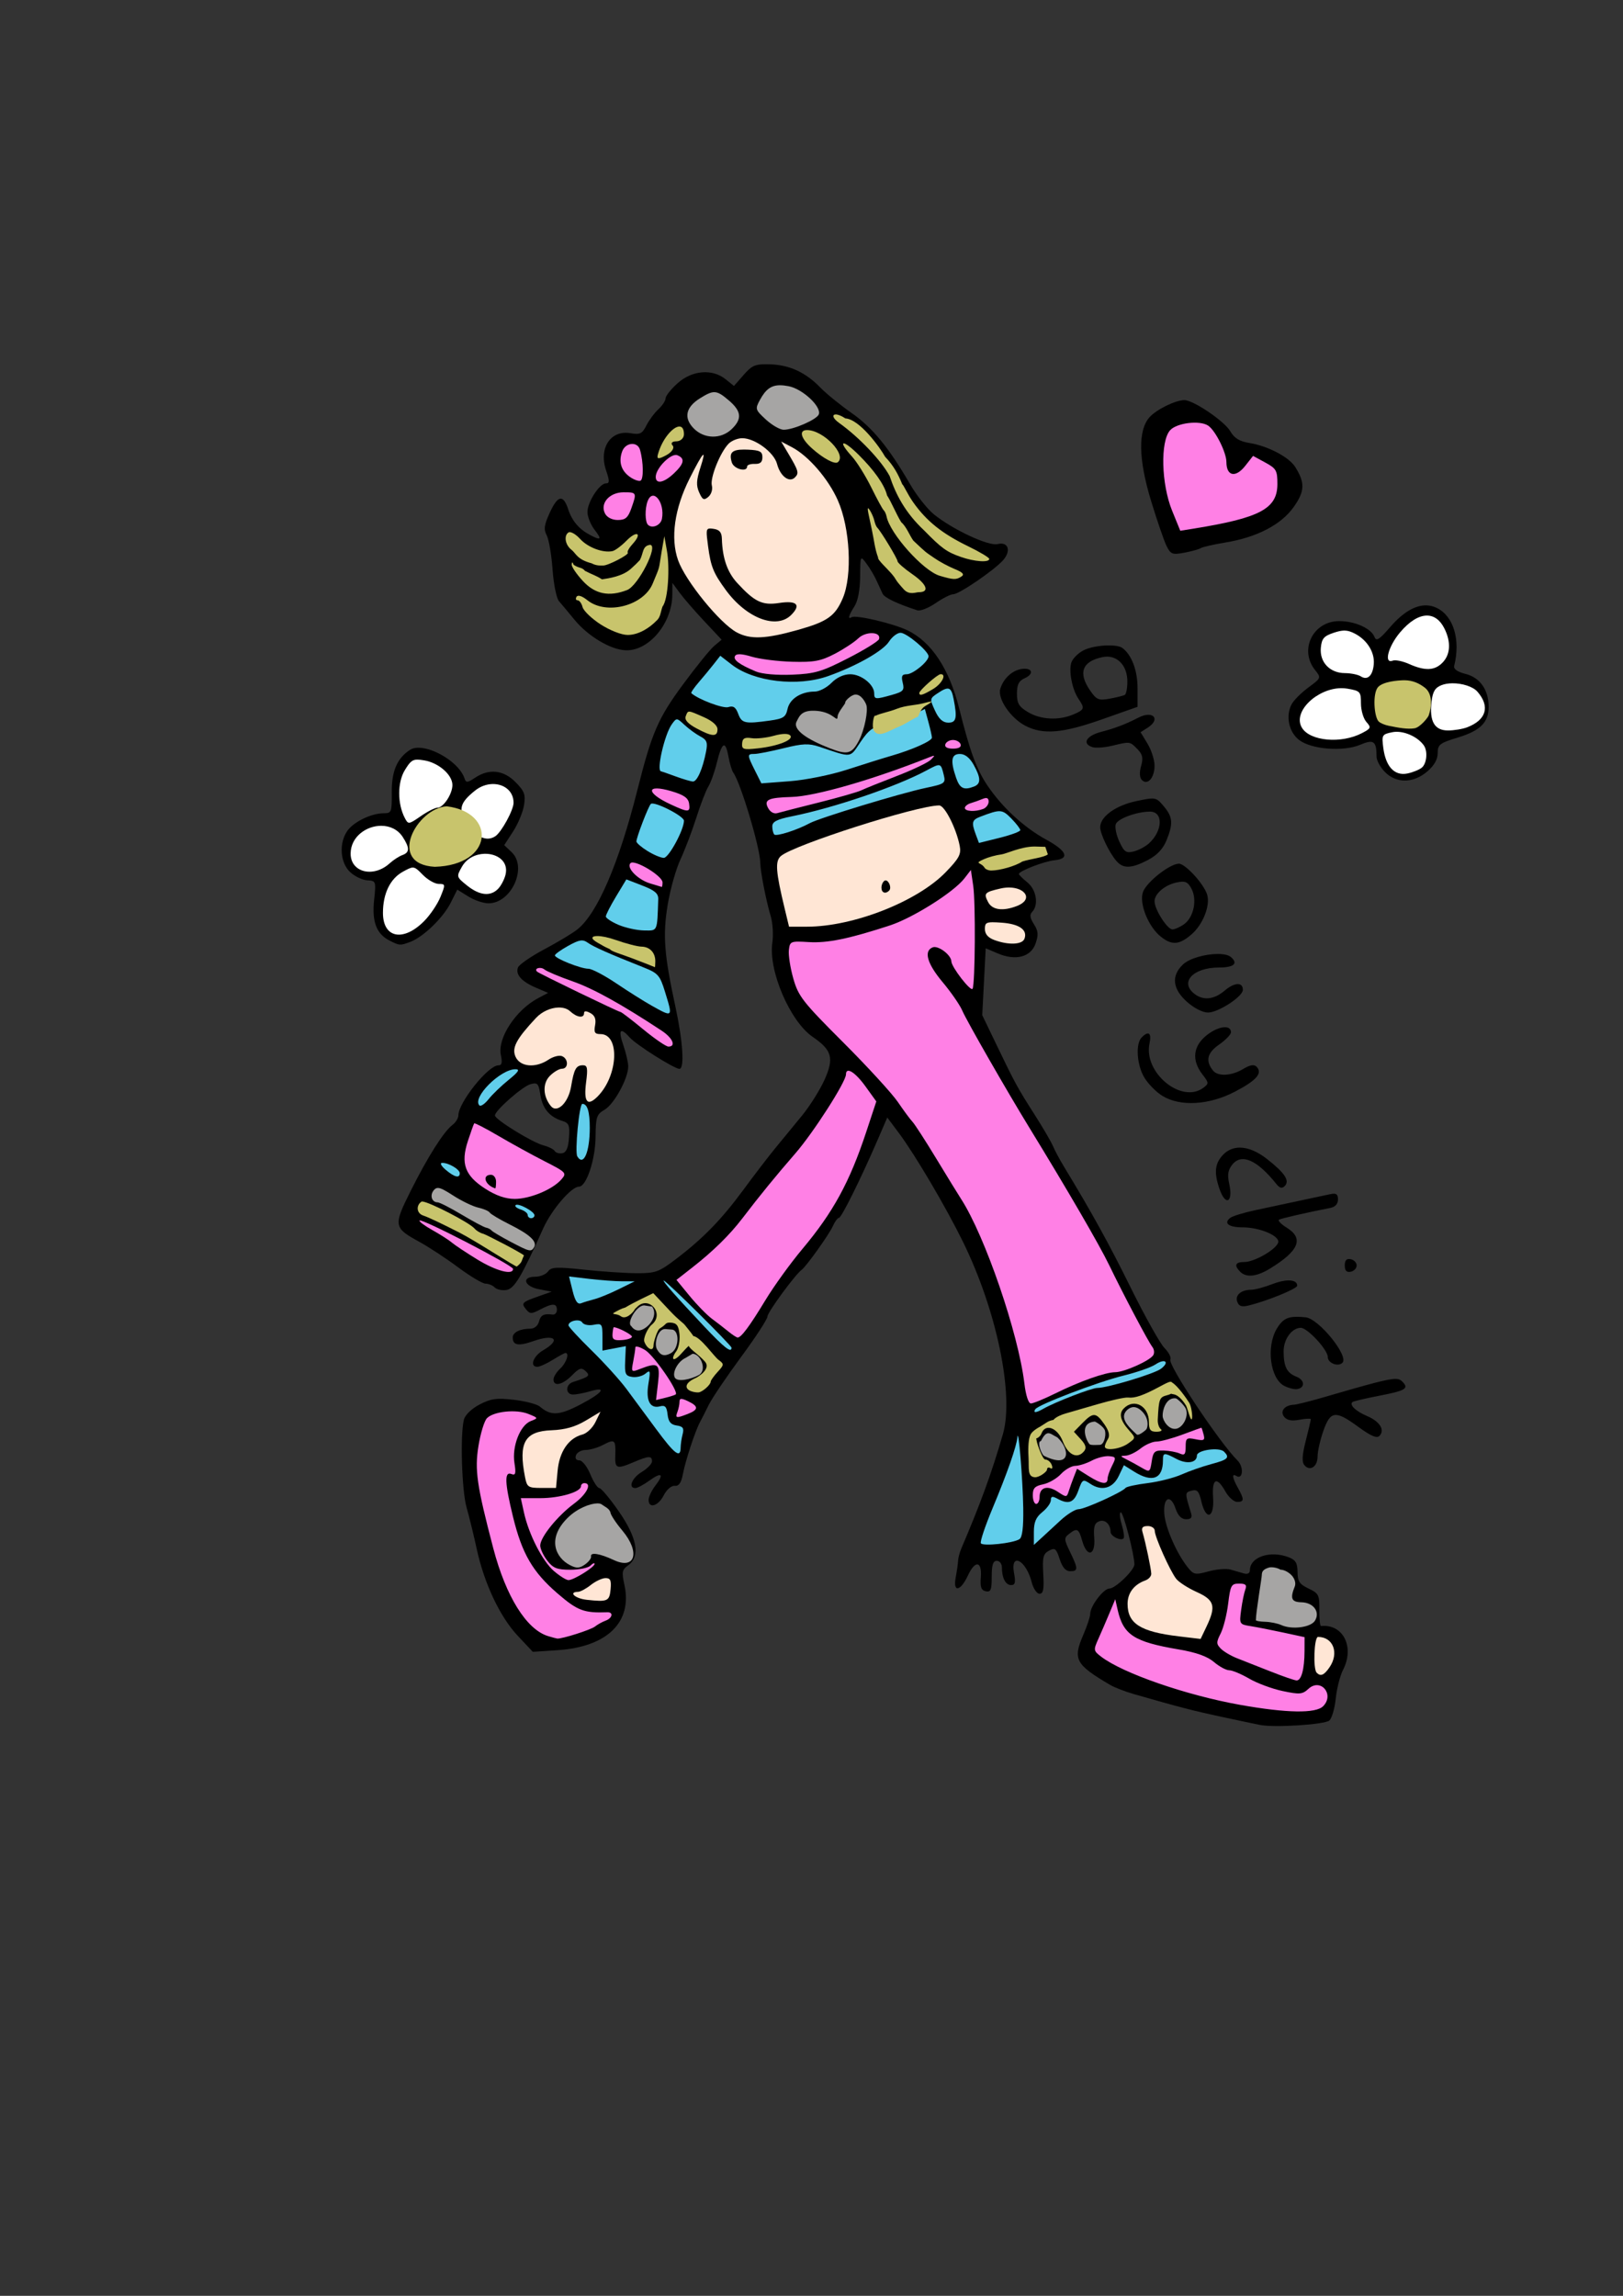 <?xml version="1.0" encoding="UTF-8" standalone="no"?>
<!-- Created with Inkscape (http://www.inkscape.org/) -->

<svg
   width="210mm"
   height="297mm"
   viewBox="0 0 210 297"
   version="1.1"
   id="svg5"
   xml:space="preserve"
   xmlns="http://www.w3.org/2000/svg"
   xmlns:svg="http://www.w3.org/2000/svg"><rect x="0" y="0" width="210" height="297" fill="#333333" stroke="none"/><defs
     id="defs2" /><g
     id="layer1"><g
       id="g1863"><path
         id="path1835"
         style="fill:#000000;stroke-width:0.444"
         d="M 98.992 47.122 C 97.617 47.131 97.197 47.388 96.224 48.498 L 94.968 49.93 L 93.882 49.059 C 92.158 47.676 89.556 47.894 87.675 49.578 C 86.82 50.343 86.121 51.22 86.121 51.526 C 86.121 51.832 85.705 52.466 85.197 52.935 C 84.689 53.404 83.988 54.35 83.639 55.037 C 83.093 56.113 82.809 56.254 81.596 56.045 C 79 55.596 77.444 57.96 78.424 60.865 C 78.884 62.231 78.881 62.53 78.407 62.53 C 77.572 62.53 76.011 64.944 76.011 66.236 C 76.011 66.842 76.421 67.87 76.922 68.519 C 77.919 69.811 77.777 69.968 76.312 69.192 C 74.919 68.453 74.006 67.374 73.523 65.898 C 72.882 63.937 72.186 64.047 71.16 66.274 C 70.403 67.916 70.326 68.469 70.741 69.26 C 71.021 69.794 71.36 71.775 71.494 73.663 C 71.629 75.551 72.002 77.398 72.325 77.768 C 72.648 78.138 73.537 79.204 74.302 80.138 C 76.075 82.304 78.991 84.049 80.959 84.125 C 83.952 84.239 86.967 80.639 86.991 76.923 L 87 75.406 L 87.951 76.699 C 88.473 77.41 89.908 79.064 91.138 80.374 L 93.374 82.756 L 92.42 83.554 C 91.895 83.993 90.08 86.231 88.387 88.527 C 85.138 92.934 84.352 94.749 82.474 102.194 C 80.059 111.765 77.297 118.175 74.693 120.246 C 74.089 120.727 72.172 121.879 70.434 122.805 C 68.696 123.731 67.16 124.792 67.02 125.163 C 66.677 126.075 67.492 126.986 69.365 127.783 L 70.92 128.446 L 69.621 129.133 C 66.731 130.662 64.338 134.324 64.807 136.502 C 65.02 137.488 64.932 137.826 64.463 137.826 C 63.157 137.826 59.309 142.652 59.309 144.29 C 59.309 144.651 58.963 145.21 58.54 145.532 C 57.405 146.397 55.353 149.638 53.137 154.066 C 50.879 158.577 50.921 158.828 54.272 160.658 C 55.471 161.313 57.728 162.796 59.287 163.955 C 60.846 165.114 62.438 166.062 62.825 166.062 C 63.212 166.062 63.743 166.281 64.005 166.548 C 64.268 166.815 64.945 166.967 65.51 166.884 C 66.545 166.733 67.466 165.196 70.281 158.921 C 71.366 156.503 73.927 153.513 74.913 153.513 C 75.872 153.513 77.033 150.029 77.06 147.066 C 77.085 144.486 77.192 144.164 78.24 143.551 C 79.467 142.833 81.287 139.498 81.287 137.965 C 81.287 137.457 80.998 136.21 80.646 135.193 C 79.954 133.191 80.259 132.836 81.485 134.217 C 82.328 135.166 87.25 138.274 87.911 138.274 C 88.591 138.274 88.36 134.707 87.387 130.207 C 85.925 123.446 85.74 120.963 86.4 116.996 C 86.727 115.03 87.468 112.408 88.048 111.169 C 88.627 109.931 89.549 107.506 90.097 105.78 C 90.644 104.055 91.345 102.239 91.655 101.746 C 91.964 101.253 92.453 99.888 92.74 98.713 C 93.407 95.984 93.857 95.719 94.244 97.829 C 94.413 98.751 94.699 99.707 94.88 99.954 C 95.825 101.243 98.356 109.688 98.373 111.607 C 98.383 112.741 99.118 116.503 99.73 118.553 C 99.988 119.416 100.079 120.952 99.932 121.967 C 99.41 125.576 102.223 132.129 105.155 134.138 C 107.658 135.852 107.944 136.888 106.685 139.688 C 106.093 141.006 104.781 143.092 103.769 144.325 C 102.757 145.557 101.201 147.452 100.312 148.536 C 99.422 149.62 97.568 152.04 96.191 153.914 C 93.373 157.749 90.976 160.212 87.452 162.889 C 85.256 164.558 84.816 164.717 82.397 164.71 C 80.94 164.706 77.869 164.5 75.572 164.254 C 71.999 163.87 71.326 163.903 70.908 164.485 C 70.64 164.859 69.898 165.166 69.26 165.166 C 67.44 165.166 67.811 166.414 69.741 166.784 L 71.382 167.097 L 69.664 167.704 C 67.515 168.463 67.409 168.576 68.081 169.401 C 68.564 169.994 68.774 169.995 69.88 169.412 C 71.48 168.569 72.056 168.577 72.056 169.443 C 72.056 169.823 71.808 170.102 71.506 170.062 C 70.36 169.911 69.953 170.123 69.731 170.992 C 69.597 171.514 69.131 171.889 68.616 171.889 C 67.284 171.889 66.342 172.361 66.342 173.03 C 66.342 174.045 67.086 174.172 69.03 173.489 C 71.787 172.521 72.635 173.311 70.295 174.669 C 68.982 175.43 68.487 176.82 69.529 176.817 C 69.831 176.816 70.726 176.413 71.517 175.921 C 72.309 175.428 73.05 175.026 73.165 175.026 C 73.709 175.026 73.28 176.319 72.495 177.043 C 72.012 177.489 71.616 178.125 71.616 178.457 C 71.616 179.421 72.801 179.155 74.013 177.92 C 74.939 176.975 75.236 176.879 75.755 177.36 C 76.413 177.97 76.264 178.102 74.144 178.784 C 73.142 179.106 73.144 180.404 74.147 180.404 C 74.572 180.404 75.561 180.217 76.345 179.987 C 78.633 179.318 77.993 180.185 75.074 181.708 C 72.346 183.132 71.264 183.185 69.859 181.968 C 69.496 181.654 67.987 181.257 66.507 181.087 C 64.267 180.83 63.519 180.931 62.058 181.691 C 61.039 182.221 60.188 183.036 60.031 183.633 C 59.527 185.552 59.746 192.84 60.374 195.031 C 60.717 196.23 61.307 198.638 61.685 200.383 C 62.652 204.845 64.694 209.17 66.985 211.608 L 68.942 213.691 L 72.148 213.477 C 78.572 213.05 81.853 209.842 80.792 205.028 C 80.427 203.369 80.484 203.068 81.272 202.505 C 82.873 201.362 82.465 198.982 80.078 195.537 C 78.93 193.88 77.793 192.518 77.551 192.51 C 77.309 192.502 76.78 191.692 76.375 190.708 C 75.968 189.72 75.335 188.92 74.96 188.92 C 74.538 188.92 74.377 188.666 74.534 188.247 C 74.674 187.878 75.238 187.575 75.789 187.575 C 76.34 187.575 77.348 187.28 78.03 186.92 C 79.538 186.122 79.687 186.247 79.613 188.245 C 79.548 190.01 79.778 190.097 82.014 189.144 C 83.943 188.322 84.364 188.305 84.364 189.047 C 84.364 189.364 83.77 189.98 83.045 190.417 C 81.764 191.189 81.236 192.506 82.208 192.506 C 82.473 192.506 83.276 192.08 83.992 191.56 C 85.611 190.384 85.977 190.659 84.809 192.172 C 84.322 192.803 83.924 193.64 83.924 194.033 C 83.924 195.211 85.174 194.838 85.878 193.449 C 86.255 192.707 86.862 192.18 87.3 192.217 C 87.843 192.263 88.148 191.829 88.356 190.712 C 88.673 189.013 89.966 185.074 90.563 183.99 C 90.766 183.62 91.279 182.611 91.702 181.749 C 92.126 180.886 94.01 178.094 95.89 175.544 C 97.77 172.995 99.308 170.632 99.308 170.295 C 99.308 169.761 102.889 164.879 103.729 164.269 C 104.322 163.837 107.281 159.695 107.758 158.626 C 108.024 158.032 108.382 157.546 108.555 157.546 C 108.875 157.546 111.432 152.386 113.6 147.36 L 114.804 144.568 L 116.284 146.545 C 118.377 149.341 122.355 156.085 124.59 160.629 C 128.969 169.533 131.239 180.477 129.76 185.558 C 128.279 190.642 126.888 194.463 124.375 200.349 C 124.164 200.842 123.98 201.548 123.965 201.917 C 123.95 202.287 123.809 203.271 123.652 204.103 C 123.284 206.057 124.287 205.871 125.242 203.809 C 126.168 201.81 127.072 201.93 126.909 204.03 C 126.809 205.321 126.953 205.732 127.549 205.856 C 128.193 205.991 128.319 205.682 128.319 203.967 C 128.319 202.444 128.488 201.917 128.978 201.917 C 129.341 201.917 129.637 202.304 129.637 202.777 C 129.637 204.142 130.116 205.055 130.832 205.055 C 131.35 205.055 131.431 204.714 131.205 203.486 C 130.703 200.757 132.761 201.816 133.483 204.658 C 133.696 205.496 134.152 206.176 134.5 206.176 C 134.992 206.176 135.1 205.613 134.987 203.633 C 134.864 201.461 134.971 201.021 135.723 200.61 C 136.499 200.186 136.663 200.315 137.11 201.696 C 137.456 202.763 137.887 203.262 138.462 203.262 C 139.518 203.262 139.518 202.958 138.454 200.765 C 137.668 199.145 137.657 198.959 138.318 198.444 C 139.371 197.622 139.577 197.73 140.03 199.34 C 140.648 201.537 141.761 201.259 141.583 198.953 C 141.473 197.526 141.615 197.041 142.207 196.809 C 142.969 196.511 143.683 197.164 143.696 198.172 C 143.703 198.735 145.01 199.389 145.378 199.014 C 145.504 198.885 145.396 198.074 145.136 197.211 C 144.877 196.349 144.828 195.643 145.027 195.643 C 145.353 195.643 146.78 201.125 146.78 202.377 C 146.78 203.122 144.318 205.503 143.547 205.503 C 142.792 205.503 141.066 207.772 141.066 208.765 C 141.066 209.127 140.664 210.348 140.174 211.479 C 138.793 214.662 139.146 215.324 143.634 217.967 C 144.201 218.3 145.585 218.837 146.711 219.159 C 152.72 220.881 154.328 221.298 157.968 222.081 C 160.155 222.551 162.439 223.033 163.043 223.151 C 164.924 223.518 171.375 223.106 171.999 222.58 C 172.324 222.305 172.7 221.022 172.833 219.73 C 172.967 218.437 173.389 216.775 173.771 216.035 C 175.301 213.072 173.797 210.065 170.929 210.351 C 170.793 210.365 170.695 209.431 170.709 208.276 C 170.733 206.336 170.626 206.124 169.316 205.503 C 168.144 204.948 167.895 204.575 167.887 203.363 C 167.879 202.204 167.64 201.803 166.75 201.458 C 164.364 200.533 161.724 201.415 161.724 203.137 C 161.724 203.525 161.425 203.686 160.955 203.552 C 160.531 203.432 159.75 203.206 159.218 203.05 C 158.686 202.895 157.407 202.999 156.377 203.282 C 154.635 203.76 154.445 203.722 153.672 202.749 C 152.247 200.954 150.796 197.651 150.653 195.872 C 150.478 193.702 151.446 193.224 152.106 195.154 C 152.424 196.085 152.87 196.539 153.467 196.539 C 154.111 196.539 154.287 196.325 154.112 195.755 C 153.294 193.11 153.296 193.078 154.184 192.841 C 154.907 192.649 155.135 192.901 155.445 194.237 C 156.032 196.769 157.145 196.403 156.963 193.738 C 156.792 191.252 157.433 190.935 158.558 192.951 C 158.97 193.688 159.652 194.294 160.076 194.295 C 160.996 194.299 161.015 193.986 160.186 192.506 C 159.441 191.178 159.354 190.552 159.969 190.939 C 160.823 191.477 160.963 189.771 160.132 188.95 C 157.792 186.636 151.049 176.491 151.432 175.86 C 151.575 175.624 151.23 174.957 150.664 174.377 C 150.099 173.798 148.156 170.328 146.346 166.667 C 143.456 160.822 141.322 156.951 137.651 150.898 C 137.103 149.994 136.466 148.803 136.236 148.252 C 136.005 147.7 134.946 145.885 133.882 144.218 C 131.636 140.699 131.348 140.172 128.914 135.113 L 127.091 131.327 L 127.316 127.002 L 127.54 122.676 L 129.099 123.34 C 131.422 124.33 133.395 123.811 133.996 122.051 C 134.384 120.918 134.341 120.433 133.774 119.551 C 133.266 118.76 133.204 118.322 133.552 117.968 C 134.421 117.082 134.097 115.085 132.933 114.152 C 132.329 113.667 131.834 113.178 131.834 113.066 C 131.834 112.683 135.13 111.411 136.45 111.285 C 138.451 111.093 138.05 110.083 135.4 108.639 C 132.517 107.068 129.686 104.466 127.769 101.625 C 126.343 99.51 125.499 97.211 124.111 91.662 C 122.828 86.533 120.531 83.052 117.437 81.551 C 115.6 80.659 110.73 79.512 110.199 79.846 C 109.653 80.19 109.8 79.617 110.562 78.431 C 111.006 77.741 111.277 76.315 111.293 74.588 C 111.318 71.852 111.321 71.846 112.106 72.9 C 112.54 73.482 113.124 74.462 113.404 75.079 C 113.685 75.695 114.043 76.471 114.199 76.803 C 114.444 77.323 116.045 78.089 118.689 78.952 C 119.075 79.078 120.141 78.661 121.058 78.026 C 121.976 77.391 123.006 76.872 123.349 76.872 C 124.104 76.872 128.657 73.758 129.8 72.461 C 130.871 71.244 130.452 70.035 129.081 70.386 C 127.924 70.683 123.307 68.53 120.846 66.547 C 120 65.865 118.622 64.127 117.784 62.686 C 114.99 57.88 112.895 55.327 110.19 53.429 C 108.716 52.395 106.9 50.919 106.156 50.149 C 104.248 48.175 102.16 47.208 99.646 47.132 C 99.406 47.125 99.189 47.121 98.993 47.122 L 98.992 47.122 z M 153.25 51.763 C 152.093 51.763 149.626 52.975 148.73 53.983 C 147.229 55.675 147.301 59.437 148.939 64.806 C 149.72 67.369 150.624 69.995 150.947 70.642 C 151.479 71.706 151.695 71.787 153.234 71.501 C 154.169 71.326 155.131 71.06 155.372 70.908 C 155.613 70.756 157.043 70.429 158.551 70.182 C 162.624 69.513 165.759 67.886 167.386 65.596 C 168.837 63.552 168.878 62.448 167.577 60.396 C 166.772 59.127 164.052 57.7 161.71 57.318 C 160.377 57.101 159.715 56.701 159.19 55.794 C 158.434 54.489 154.417 51.763 153.25 51.763 z M 184.51 78.314 C 183.07 78.304 181.49 79.252 179.888 81.108 C 178.466 82.756 178.072 83.005 177.846 82.405 C 177.43 81.3 175.319 80.35 173.279 80.35 C 169.901 80.35 168.065 84.047 170.144 86.664 C 170.966 87.7 170.965 87.702 169.288 88.941 C 168.364 89.624 167.389 90.601 167.12 91.113 C 166.321 92.635 166.767 94.723 168.107 95.739 C 169.71 96.954 173.833 97.27 176.005 96.344 C 177.745 95.603 178.112 95.872 178.112 97.886 C 178.112 98.37 178.598 99.261 179.191 99.866 C 180.661 101.365 182.884 101.34 184.672 99.806 C 185.572 99.033 186.024 98.238 186.024 97.426 C 186.024 96.322 186.277 96.129 188.672 95.397 C 191.548 94.519 192.617 93.444 192.617 91.432 C 192.617 89.26 191.502 87.661 189.663 87.195 C 188.572 86.919 188.056 86.557 188.159 86.139 C 188.995 82.753 188.077 79.707 185.9 78.643 C 185.455 78.426 184.99 78.317 184.51 78.314 z M 143.453 83.493 C 142.314 83.498 140.951 83.733 140.164 84.148 C 139.468 84.515 138.771 85.226 138.615 85.727 C 138.266 86.848 138.741 89.228 139.552 90.416 C 140.389 91.643 140.331 91.813 138.859 92.435 C 136.979 93.229 134.662 93.107 133.018 92.128 C 131.838 91.426 131.583 91 131.583 89.73 C 131.583 88.559 131.822 88.08 132.574 87.744 C 133.842 87.177 133.586 86.349 132.202 86.541 C 130.972 86.713 129.813 87.79 129.426 89.12 C 129.053 90.4 130.773 92.918 132.691 93.901 C 134.979 95.073 137.472 94.862 142.579 93.063 L 147.187 91.439 L 147.187 89.013 C 147.187 86.728 146.419 84.702 145.22 83.824 C 144.906 83.595 144.232 83.49 143.453 83.493 z M 143.251 84.947 C 144.76 84.951 145.869 86.256 145.869 88.161 C 145.869 89.009 145.72 89.789 145.539 89.895 C 145.358 90 144.485 90.219 143.6 90.382 C 142.165 90.646 141.891 90.536 141.073 89.363 C 139.455 87.047 140.007 85.55 142.678 85.006 C 142.874 84.966 143.066 84.947 143.251 84.947 z M 148.588 92.471 C 148.24 92.47 147.795 92.58 147.291 92.841 C 145.679 93.677 144.263 94.218 142.463 94.685 C 140.541 95.183 139.963 96.221 141.363 96.659 C 141.787 96.791 142.924 96.709 143.891 96.476 C 146.234 95.911 146.185 95.905 147.164 96.903 C 147.841 97.594 147.942 98.049 147.647 99.098 C 147.409 99.945 147.445 100.596 147.748 100.905 C 148.48 101.651 149.385 100.628 149.385 99.054 C 149.385 98.312 148.979 97.034 148.482 96.215 L 147.579 94.724 L 148.482 94.149 C 149.779 93.323 149.552 92.474 148.588 92.471 z M 54.159 96.731 C 53.732 96.729 53.356 96.812 53.065 96.999 C 51.392 98.075 50.665 99.759 50.69 102.498 C 50.714 105.075 50.662 105.208 49.648 105.208 C 48.04 105.208 45.737 106.328 44.931 107.501 C 43.843 109.084 44.007 111.576 45.278 112.794 C 45.864 113.355 46.866 113.844 47.506 113.88 C 48.649 113.946 48.664 113.99 48.409 116.413 C 48.111 119.236 48.696 120.797 50.376 121.663 C 51.694 122.343 51.786 122.349 53.147 121.821 C 54.813 121.175 57.36 118.698 58.31 116.8 L 59.167 115.087 L 60.591 115.972 C 61.374 116.459 62.548 116.858 63.2 116.859 C 66.165 116.863 68.277 112.216 66.205 110.247 L 65.241 109.331 L 66.393 107.557 C 67.026 106.581 67.661 105.057 67.802 104.171 C 68.021 102.791 67.865 102.364 66.718 101.195 C 65.166 99.612 63.287 99.4 61.484 100.604 C 60.488 101.27 60.294 101.286 60.11 100.716 C 59.471 98.739 56.219 96.741 54.159 96.731 z M 149.082 103.303 C 148.643 103.299 148.023 103.426 146.993 103.644 C 144.351 104.204 142.353 105.654 142.353 107.013 C 142.353 107.872 143.516 110.293 144.452 111.381 C 145.33 112.402 146.387 112.372 148.521 111.261 C 149.693 110.652 150.474 109.832 150.921 108.742 C 151.822 106.542 151.756 105.698 150.574 104.296 C 149.983 103.596 149.725 103.309 149.082 103.303 z M 148.789 104.997 C 150.536 104.992 150.463 107.463 148.666 109.105 C 148.216 109.517 147.332 109.986 146.703 110.146 C 145.712 110.398 145.462 110.229 144.833 108.877 C 144.434 108.019 144.227 107 144.373 106.613 C 144.643 105.895 147.085 105.002 148.789 104.997 z M 152.527 111.732 C 151.328 111.757 148.323 114.137 147.884 115.411 C 147.377 116.881 148.572 119.868 150.185 121.162 C 151.623 122.315 152.572 122.25 154.157 120.89 C 155.648 119.611 156.627 117.128 156.191 115.728 C 155.758 114.336 153.355 111.715 152.527 111.732 z M 152.97 114.06 C 153.54 114.051 153.814 114.304 154.173 114.988 C 154.923 116.417 154.446 118.676 153.209 119.56 C 152.691 119.93 152.011 120.233 151.698 120.233 C 151.036 120.233 149.389 117.649 149.387 116.605 C 149.385 115.609 150.734 114.467 152.287 114.151 C 152.557 114.096 152.78 114.063 152.97 114.06 z M 157.521 123.411 C 155.957 123.422 153.902 123.967 153.053 124.781 C 151.528 126.241 151.711 127.929 153.576 129.599 C 154.482 130.409 155.618 130.99 156.3 130.99 C 157.631 130.99 160.813 128.919 160.813 128.053 C 160.813 127.025 159.742 127.066 158.472 128.143 C 157.087 129.317 155.707 129.469 154.55 128.573 C 152.599 127.063 154.371 125.163 157.731 125.163 C 159.658 125.163 160.248 124.641 159.263 123.808 C 158.931 123.528 158.285 123.406 157.521 123.411 z M 158.502 132.888 C 157.899 132.885 157.025 133.23 156.178 133.889 C 154.374 135.291 154.153 137.138 155.567 138.971 C 156.425 140.084 156.433 140.179 155.703 140.723 C 152.869 142.836 147.922 138.757 148.736 134.977 C 149.029 133.618 148.609 133.305 147.715 134.217 C 146.907 135.041 147.091 137.769 148.064 139.398 C 148.545 140.201 149.582 141.259 150.37 141.749 C 152.687 143.189 156.439 142.977 159.809 141.215 C 162.596 139.757 163.399 138.825 162.582 137.992 C 162.264 137.668 161.734 137.759 160.851 138.291 C 159.354 139.193 157.589 139.286 156.953 138.497 C 155.947 137.249 156.189 136.212 157.737 135.135 C 158.583 134.547 159.275 133.83 159.275 133.542 C 159.275 133.103 158.971 132.89 158.502 132.888 z M 69.191 140.156 C 69.621 140.163 69.745 140.527 69.919 141.635 C 70.198 143.412 71.106 144.496 72.744 145.006 C 73.621 145.278 73.739 145.57 73.623 147.183 C 73.53 148.491 73.273 149.088 72.762 149.187 C 72.361 149.265 71.918 149.137 71.777 148.905 C 71.636 148.672 70.981 148.343 70.321 148.174 C 68.882 147.806 64.04 144.822 64.04 144.303 C 64.04 143.669 67.586 140.552 68.645 140.254 C 68.87 140.191 69.047 140.154 69.191 140.156 z M 160.442 148.462 C 159.571 148.457 158.802 148.785 158.193 149.45 C 157.185 150.554 157.074 151.716 157.78 153.781 C 158.568 156.088 159.587 155.579 159.049 153.146 C 158.789 151.974 158.885 151.367 159.439 150.669 C 160.636 149.162 162.653 150.046 165.151 153.171 C 165.591 153.722 165.882 153.789 166.239 153.424 C 166.907 152.743 166.244 151.742 163.924 149.926 C 162.689 148.959 161.492 148.468 160.442 148.462 z M 172.609 154.428 C 172.48 154.425 172.323 154.444 172.132 154.484 C 171.588 154.596 169.758 154.986 168.066 155.35 C 166.374 155.713 163.802 156.264 162.352 156.573 C 160.901 156.882 159.47 157.326 159.17 157.559 C 158.285 158.248 158.988 158.778 160.786 158.778 C 163.056 158.778 165.695 159.926 165.376 160.774 C 165.028 161.698 162.283 163.26 161.008 163.26 C 159.832 163.26 159.647 163.684 160.462 164.515 C 161.243 165.31 162.598 165.168 164.33 164.107 C 168.08 161.812 168.734 160.212 166.491 158.821 C 165.746 158.359 165.301 157.891 165.502 157.781 C 165.821 157.608 169.087 156.861 172.132 156.265 C 172.765 156.141 173.121 155.748 173.121 155.175 C 173.121 154.656 172.994 154.438 172.609 154.428 z M 174.539 162.873 C 174.163 162.877 174 163.138 174 163.708 C 174 164.383 174.229 164.625 174.769 164.519 C 175.192 164.436 175.539 164.071 175.539 163.708 C 175.539 163.345 175.192 162.98 174.769 162.897 C 174.685 162.88 174.608 162.872 174.539 162.873 z M 166.69 165.644 C 166.136 165.654 165.421 165.81 164.628 166.119 C 163.602 166.518 162.373 166.848 161.898 166.852 C 160.569 166.862 159.77 167.556 160.094 168.416 C 160.312 168.994 160.677 169.108 161.587 168.883 C 164.016 168.281 167.847 166.714 167.847 166.323 C 167.847 165.861 167.401 165.631 166.69 165.644 z M 167.866 170.35 C 166.498 170.339 165.889 170.743 165.204 171.887 C 163.797 174.24 164.354 178.384 166.201 179.302 C 166.743 179.572 167.467 179.754 167.81 179.706 C 168.895 179.554 168.839 178.52 167.722 178.087 C 166.499 177.613 166.088 176.786 166.088 174.799 C 166.088 173.237 167.161 171.775 168.309 171.775 C 169.172 171.775 171.802 174.619 171.802 175.553 C 171.802 176.345 173.142 176.864 173.705 176.289 C 174.551 175.426 170.634 170.595 168.945 170.419 C 168.538 170.377 168.182 170.352 167.866 170.35 z M 180.566 178.385 C 179.548 178.38 177.304 179.005 171.143 180.797 C 169.451 181.289 167.769 181.707 167.407 181.725 C 166.198 181.785 165.575 182.574 166.165 183.298 C 166.528 183.744 167.142 183.859 168.148 183.666 C 168.949 183.513 169.605 183.488 169.605 183.611 C 169.605 183.733 169.311 184.985 168.951 186.393 C 168.485 188.216 168.431 189.117 168.763 189.525 C 169.474 190.399 170.485 189.752 170.482 188.423 C 170.481 187.771 170.816 186.28 171.228 185.109 C 172.149 182.488 172.791 182.418 175.785 184.611 C 177.367 185.771 178.146 186.102 178.481 185.761 C 179.226 185.002 178.541 183.893 176.894 183.191 C 175.431 182.568 174.592 181.779 174.976 181.387 C 175.078 181.283 176.585 180.923 178.324 180.588 C 181.906 179.897 182.341 179.638 181.446 178.731 C 181.238 178.52 181.028 178.388 180.566 178.385 z " /><path
         id="path972-5"
         style="fill:#a6a5a4;stroke-width:0.444"
         d="m 100.926,49.839 c -1.176,0.003 -1.869,0.554 -2.603,1.904 -0.633,1.165 -0.602,1.265 0.776,2.533 0.79,0.726 1.824,1.32 2.299,1.32 1.273,0 4.296,-1.324 4.547,-1.992 0.372,-0.989 -2.104,-3.299 -3.906,-3.643 -0.416,-0.08 -0.784,-0.122 -1.113,-0.121 z m -8.502,0.895 c -0.485,-0.003 -1.006,0.266 -1.84,0.784 -1.862,1.158 -2.155,2.545 -0.824,3.903 1.351,1.378 3.526,1.421 4.908,0.097 1.37,-1.313 1.281,-2.306 -0.335,-3.692 -0.857,-0.736 -1.36,-1.088 -1.909,-1.092 z m 18.283,39.116 c -0.508,-0.007 -1.382,0.792 -1.343,1.041 0.029,0.185 -0.956,1.234 -0.985,1.784 -0.049,0.933 -0.414,-0.515 -2.659,-0.71 -2.022,-0.175 -2.273,0.663 -2.641,1.364 -0.568,1.083 1.433,2.363 4.316,3.482 2.278,0.885 2.831,0.73 3.768,-1.055 0.686,-1.307 1.199,-3.853 0.924,-4.584 -0.141,-0.373 -0.637,-1.313 -1.38,-1.323 z M 56.656,153.681 c -0.222,3e-4 -0.379,0.107 -0.538,0.303 -0.538,0.661 -0.244,1.559 0.509,1.559 0.247,0 1.645,0.714 3.106,1.587 1.461,0.873 2.879,1.63 3.151,1.681 0.272,0.051 0.594,0.218 0.715,0.37 0.121,0.152 1.209,0.798 2.417,1.436 2.516,1.327 2.702,1.371 3.089,0.733 0.439,-0.724 -0.543,-1.643 -3.143,-2.94 -1.309,-0.653 -2.478,-1.348 -2.597,-1.544 -0.119,-0.196 -0.786,-0.485 -1.483,-0.641 -0.696,-0.156 -2.164,-0.864 -3.261,-1.574 -1.043,-0.675 -1.595,-0.97 -1.965,-0.97 z m 26.683,15.191 c -0.99,0 -2.31,2.305 -1.648,2.691 0,0 0.519,0.941 1.579,0.362 1.087,-0.593 1.798,-1.979 1.1,-2.897 z m 2.69,3.06 c -0.974,0.03 -1.415,1.974 -1.021,2.624 0.353,0.582 0.743,1.075 1.803,0.497 1.087,-0.593 1.149,-3.054 0.07,-3.054 l -0.828,-0.067 c -0.008,0 -0.016,-2.4e-4 -0.023,0 z m 2.638,3.758 c -0.958,0.443 -1.739,1.887 -1.342,2.543 0.353,0.582 2.042,0.225 3.102,-0.354 1.087,-0.593 0.261,-2.746 -0.818,-2.746 z m 63.285,5.198 c -1.115,0.013 -1.558,1.581 -1.517,2.308 0.035,0.623 0.797,1.797 1.749,1.638 0.848,-0.142 1.644,-1.545 1.265,-2.551 -0.169,-0.449 -1.117,-1.379 -1.327,-1.385 -0.058,-0.007 -0.115,-0.011 -0.17,-0.01 z m -5.279,1.141 c -0.019,3e-4 -0.039,0.001 -0.058,0.003 -0.532,0.041 -1.113,0.557 -1.176,1.086 -0.116,0.973 1.184,1.99 1.63,2.445 0.161,0.164 0.641,-0.145 0.847,-0.307 0.308,-0.244 0.424,-0.3 0.495,-0.531 0.164,-0.534 0.041,-1.184 -0.259,-1.656 -0.321,-0.505 -0.885,-1.049 -1.481,-1.04 z m -5.021,1.875 c -2.077,0.164 -1.109,2.462 -0.682,2.922 0.163,0.176 1.107,0.09 1.334,0.09 0.534,0 0.827,-1.182 0.676,-1.807 -0.141,-0.581 -1.25,-1.211 -1.328,-1.205 z m -6.018,1.505 c -0.29,0.007 -0.57,0.259 -0.949,1.014 -0.501,0.018 -0.073,1.448 0.366,1.897 3.627,1.786 3.357,-0.909 1.763,-2.367 -0.511,-0.245 -0.852,-0.552 -1.18,-0.544 z m -58.37,9.08 c -0.909,0.019 -2.554,0.618 -3.826,1.879 -2.74,2.718 -1.517,5.167 0.305,6.105 0.847,0.436 1.23,0.421 1.939,-0.076 0.486,-0.341 0.843,-0.809 0.793,-1.041 -0.124,-0.586 1.122,-0.391 2.947,0.463 2.779,1.299 3.448,-1.021 1.102,-3.816 -0.848,-1.01 -1.541,-2.069 -1.541,-2.353 -0.155,-0.512 -0.701,-0.713 -1.153,-1.042 -0.115,-0.084 -0.311,-0.124 -0.566,-0.118 z m 87.225,8.261 c -0.118,0.001 -0.22,0.013 -0.295,0.036 -0.784,0.239 -0.926,0.536 -0.932,0.995 -0.005,0.372 -0.764,4.785 -0.764,5.815 0,0.097 0.544,0.191 1.209,0.208 0.665,0.017 1.604,0.21 2.088,0.427 1.383,0.623 3.811,0.304 4.349,-0.571 0.698,-1.137 -0.198,-2.347 -1.762,-2.38 -1.281,-0.027 -1.478,-0.498 -0.852,-2.044 0.171,-0.422 -0.006,-1.033 -0.422,-1.457 -0.454,-0.463 -1.021,-0.714 -1.43,-0.716 -0.34,-0.22 -0.834,-0.318 -1.187,-0.314 z" /><path
         style="fill:#61ceeb;stroke-width:0.444"
         d="m 126.913,199.647 c -0.123,-0.203 0.556,-2.235 1.509,-4.516 1.902,-4.552 3.114,-8.016 3.221,-9.205 0.13,-1.441 0.701,5.495 0.755,9.177 0.037,2.499 -0.12,3.781 -0.493,4.016 -0.843,0.531 -4.741,0.944 -4.993,0.528 z m 6.859,-1.471 c 0,-1.264 0.275,-1.906 1.099,-2.567 0.604,-0.485 1.099,-1.176 1.099,-1.537 0,-0.509 0.19,-0.552 0.85,-0.192 1.454,0.793 2.15,0.52 2.712,-1.065 0.518,-1.462 0.586,-1.5 1.541,-0.862 1.482,0.99 2.919,0.594 3.685,-1.016 l 0.662,-1.39 1.319,0.827 c 2.357,1.479 3.736,0.945 3.736,-1.446 0,-1.035 0.126,-1.048 1.752,-0.191 1.356,0.715 2.643,0.499 2.643,-0.444 0,-0.708 2.906,-1.116 3.517,-0.494 0.761,0.776 0.496,1.033 -1.649,1.604 -1.148,0.306 -2.879,0.91 -3.846,1.344 -0.967,0.434 -2.945,0.936 -4.395,1.117 -1.451,0.181 -2.736,0.459 -2.857,0.619 -0.411,0.543 -5.29,2.756 -6.078,2.756 -0.431,0 -1.489,0.655 -2.352,1.457 -0.863,0.801 -1.989,1.841 -2.503,2.31 l -0.935,0.854 z M 84.908,184.893 c -1.289,-1.747 -3.027,-4.099 -3.863,-5.226 -0.836,-1.127 -2.863,-3.364 -4.505,-4.971 -1.642,-1.607 -2.985,-3.066 -2.985,-3.242 0,-0.595 1.466,-0.898 1.786,-0.369 0.175,0.289 0.832,0.425 1.464,0.301 1.079,-0.21 1.146,-0.12 1.146,1.557 v 1.78 l 1.513,-0.289 1.513,-0.289 -0.085,1.92 c -0.075,1.694 0.035,1.938 0.928,2.067 0.557,0.081 1.324,-0.117 1.704,-0.438 0.616,-0.521 0.657,-0.379 0.374,1.326 -0.359,2.165 0.206,3.257 1.507,2.91 0.65,-0.173 0.861,0.055 0.973,1.055 0.106,0.944 0.412,1.315 1.174,1.425 0.819,0.118 0.978,0.348 0.775,1.12 -0.141,0.534 -0.258,1.325 -0.262,1.756 -0.011,1.414 -0.78,0.831 -3.157,-2.393 z m 49.041,-2.579 c 0.36,-0.594 8.074,-3.534 11.471,-4.371 1.692,-0.417 3.528,-1.059 4.08,-1.427 1.241,-0.827 1.89,-0.332 0.723,0.552 -0.876,0.664 -6.925,2.486 -8.253,2.486 -0.733,0 -5.457,1.827 -6.984,2.7 -0.938,0.537 -1.341,0.56 -1.038,0.059 z M 91.115,171.599 c -3.599,-3.815 -5.473,-5.941 -5.226,-5.931 0.316,0.013 8.763,8.38 8.763,8.68 0,0.739 -0.923,0.021 -3.537,-2.749 z m -17.025,-4.609 -0.462,-1.857 2.607,0.309 c 1.434,0.17 3.346,0.31 4.249,0.312 l 1.641,0.004 -2.053,1.015 c -1.129,0.558 -2.545,1.14 -3.146,1.294 -0.601,0.154 -1.381,0.393 -1.734,0.53 -0.461,0.181 -0.77,-0.269 -1.103,-1.606 z m -5.811,-9.815 c 0,-0.23 -0.41,-0.551 -0.912,-0.713 -0.502,-0.162 -0.798,-0.412 -0.659,-0.554 0.321,-0.327 2.45,0.813 2.45,1.313 0,0.205 -0.198,0.372 -0.44,0.372 -0.242,0 -0.44,-0.188 -0.44,-0.418 z m -10.61,-5.842 c -0.594,-0.504 -0.79,-0.888 -0.459,-0.896 0.828,-0.021 2.279,0.835 2.279,1.345 0,0.68 -0.691,0.51 -1.819,-0.449 z m 17.029,-1.733 c -0.345,-0.569 0.252,-6.798 0.652,-6.798 0.651,0 0.959,0.995 0.959,3.098 0,3.164 -0.809,5.022 -1.61,3.7 z m -12.67,-6.599 c -0.973,-0.992 2.698,-4.675 4.664,-4.679 0.622,-0.001 0.401,0.344 -0.879,1.376 -0.94,0.758 -2.107,1.881 -2.593,2.497 -0.487,0.616 -1.023,0.979 -1.191,0.807 z m 22.295,-12.902 c -0.967,-0.54 -3.025,-1.836 -4.574,-2.879 -1.548,-1.043 -3.176,-1.897 -3.617,-1.897 -0.991,0 -4.338,-1.336 -4.333,-1.729 0.002,-0.158 0.782,-0.718 1.733,-1.244 1.439,-0.796 1.862,-0.862 2.524,-0.393 0.756,0.536 2.693,1.393 7.228,3.197 1.857,0.739 2.1,1.014 2.747,3.107 1.05,3.395 1.059,3.385 -1.708,1.84 z m -4.286,-10.45 c -0.907,-0.383 -1.648,-0.874 -1.648,-1.091 0,-0.216 0.598,-1.384 1.328,-2.594 l 1.328,-2.201 2.078,0.804 c 1.593,0.617 2.071,1.024 2.047,1.746 -0.143,4.275 -0.054,4.081 -1.837,4.056 -0.907,-0.013 -2.39,-0.337 -3.297,-0.72 z m 3.736,-9.56 c -0.786,-0.488 -1.428,-1.042 -1.428,-1.231 5.3e-4,-0.524 1.532,-4.52 1.861,-4.855 0.398,-0.406 4.292,1.561 4.292,2.168 0,1.177 -1.969,4.809 -2.606,4.808 -0.38,-8.9e-4 -1.334,-0.401 -2.119,-0.89 z m 42.49,-2.119 c -0.59,-1.583 -0.51,-1.901 0.586,-2.319 2.585,-0.986 2.82,-0.973 3.998,0.228 0.642,0.654 1.167,1.336 1.167,1.515 0,0.179 -1.203,0.625 -2.674,0.991 l -2.674,0.666 z m -26.077,-0.011 c -0.143,-0.146 -0.26,-0.62 -0.26,-1.055 0,-0.604 0.595,-0.91 2.527,-1.298 5.468,-1.1 13.51,-3.836 17.391,-5.917 1.885,-1.011 1.882,-1.012 2.267,0.554 0.266,1.082 0.154,1.163 -2.327,1.686 -3.245,0.683 -13.761,3.881 -15.017,4.567 -1.603,0.875 -4.312,1.74 -4.583,1.464 z m 23.519,-7.353 c -0.76,-2.222 -0.62,-3.071 0.506,-3.068 0.643,0.002 1.258,0.485 1.758,1.381 0.953,1.707 0.973,2.474 0.074,2.826 -1.331,0.521 -1.859,0.263 -2.339,-1.139 z M 97.682,99.681 c -1.02,-2.039 -1.023,-2.147 -0.062,-2.146 0.423,4.5e-4 2.116,-0.332 3.762,-0.739 2.47,-0.611 3.277,-0.646 4.615,-0.197 4.334,1.452 3.92,1.498 5.339,-0.604 1.072,-1.589 1.616,-1.977 3.117,-2.222 1,-0.163 2.582,-0.694 3.516,-1.18 l 1.698,-0.883 0.457,1.679 c 0.252,0.924 0.458,1.841 0.46,2.038 0.003,0.429 -2.534,1.562 -5.272,2.353 -1.088,0.314 -3.659,1.119 -5.714,1.788 -2.088,0.679 -5.357,1.339 -7.41,1.495 l -3.674,0.279 z m -10.282,0.754 c -0.967,-0.355 -1.808,-0.649 -1.868,-0.653 -0.631,-0.039 0.45,-4.769 1.389,-6.078 0.62,-0.865 0.64,-0.864 1.652,0.077 0.563,0.524 1.482,1.193 2.042,1.488 0.849,0.447 0.972,0.771 0.742,1.961 -0.432,2.236 -1.16,3.892 -1.702,3.871 -0.273,-0.011 -1.287,-0.31 -2.254,-0.666 z m 8.12,-8.085 c -0.323,-0.866 -0.64,-1.082 -1.283,-0.874 -0.671,0.217 -3.886,-0.994 -4.786,-1.802 -0.08,-0.072 0.348,-0.703 0.951,-1.402 0.604,-0.699 1.479,-1.758 1.946,-2.354 l 0.849,-1.084 1.496,1.155 c 2.877,2.22 8.512,2.882 12.485,1.466 3.658,-1.304 7.071,-3.241 7.853,-4.457 0.406,-0.632 1.08,-1.144 1.498,-1.137 0.793,0.014 3.616,2.387 3.616,3.04 0,0.669 -2.011,2.325 -2.823,2.325 -0.617,0 -0.73,0.238 -0.518,1.099 0.239,0.971 0.079,1.153 -1.381,1.566 -2.155,0.61 -2.311,0.597 -2.311,-0.2 0,-1.132 -1.675,-2.465 -3.097,-2.465 -0.842,0 -1.746,0.416 -2.438,1.12 -0.604,0.616 -1.575,1.12 -2.157,1.12 -1.769,0 -3.236,0.936 -3.518,2.245 -0.228,1.059 -0.537,1.263 -2.281,1.507 -3.23,0.451 -3.644,0.364 -4.103,-0.869 z m 25.456,-0.422 c -0.688,-1.499 -0.679,-1.563 0.314,-2.226 1.46,-0.975 1.787,-0.863 2.097,0.717 0.489,2.493 0.352,3.082 -0.714,3.067 -0.69,-0.01 -1.203,-0.481 -1.697,-1.558 z"
         id="path318" /><path
         style="fill:#ff80e5;stroke-width:0.444"
         d="m 160.447,220.548 c -6.987,-1.248 -15.193,-4.095 -17.976,-6.235 -0.993,-0.763 -1.005,-0.849 -0.346,-2.319 0.377,-0.839 1.021,-2.333 1.431,-3.319 l 0.747,-1.793 0.303,1.345 c 0.741,3.283 2.101,4.168 7.928,5.157 2.245,0.381 3.693,0.899 4.539,1.623 0.683,0.585 1.573,1.065 1.978,1.068 0.405,0.003 1.569,0.491 2.588,1.085 1.019,0.594 2.962,1.315 4.319,1.602 2.196,0.465 2.562,0.434 3.338,-0.282 1.573,-1.451 3.413,0.708 1.91,2.241 -0.946,0.964 -4.73,0.903 -10.76,-0.174 z m 3.956,-4.315 c -1.571,-0.624 -3.511,-1.388 -4.309,-1.698 -0.799,-0.309 -1.756,-0.872 -2.127,-1.251 -0.601,-0.612 -0.603,-0.831 -0.022,-1.977 0.359,-0.709 0.796,-2.448 0.969,-3.865 0.289,-2.361 0.407,-2.577 1.411,-2.577 0.851,0 1.031,0.17 0.808,0.764 -0.158,0.42 -0.401,1.605 -0.539,2.634 -0.248,1.842 -0.229,1.873 1.23,2.106 0.814,0.13 2.717,0.504 4.228,0.83 l 2.747,0.594 -0.006,1.802 c -0.008,2.345 -0.411,3.825 -1.034,3.796 -0.274,-0.013 -1.784,-0.534 -3.355,-1.159 z m -93.486,-4.577 c -2.791,-0.847 -5.455,-5.118 -7.096,-11.375 -2.129,-8.118 -2.418,-10.118 -1.912,-13.23 0.264,-1.626 0.758,-3.239 1.098,-3.585 0.867,-0.884 3.786,-1.186 5.354,-0.553 1.304,0.527 1.307,0.537 0.31,0.927 -1.376,0.539 -2.442,3.279 -2.107,5.415 0.218,1.389 0.147,1.645 -0.397,1.432 -0.92,-0.36 -0.863,1.135 0.212,5.536 1.165,4.771 2.539,7.137 5.76,9.915 2.593,2.236 3.419,2.548 6.442,2.434 0.823,-0.031 0.662,0.763 -0.22,1.084 -0.423,0.154 -1.044,0.498 -1.38,0.765 -0.535,0.425 -4.291,1.619 -4.884,1.552 -0.121,-0.014 -0.652,-0.156 -1.18,-0.316 z m 0.765,-8.407 c -1.494,-1.282 -3.268,-4.75 -3.893,-7.609 l -0.4,-1.83 h 2.526 c 2.524,0 5.26,-0.805 5.26,-1.548 0,-0.217 0.198,-0.394 0.44,-0.394 1.032,0 0.305,1.438 -1.342,2.655 -2.141,1.581 -4.372,4.344 -4.372,5.413 0,0.426 0.41,1.306 0.911,1.955 0.755,0.978 1.268,1.181 2.989,1.181 1.143,0 2.315,-0.242 2.605,-0.538 0.29,-0.296 0.527,-0.394 0.527,-0.218 0,0.416 -2.701,2.096 -3.373,2.098 -0.284,9e-4 -1.128,-0.524 -1.877,-1.167 z m 61.952,-9.824 c 0,-0.9 0.271,-1.187 1.327,-1.402 0.73,-0.149 1.768,-0.745 2.308,-1.326 0.539,-0.58 1.376,-1.06 1.86,-1.066 0.483,-0.006 1.439,-0.308 2.123,-0.672 0.684,-0.364 1.69,-0.624 2.235,-0.578 0.918,0.077 0.948,0.168 0.407,1.225 -0.321,0.627 -0.585,1.393 -0.587,1.701 -0.004,0.809 -0.79,0.691 -2.473,-0.369 l -1.475,-0.93 -0.409,1.042 c -0.225,0.573 -0.526,1.416 -0.669,1.874 -0.247,0.79 -0.319,0.794 -1.39,0.078 -1.344,-0.898 -2.378,-0.618 -2.378,0.644 0,0.501 -0.198,0.91 -0.44,0.91 -0.242,0 -0.44,-0.509 -0.44,-1.132 z m 14.066,-3.567 c -0.604,-0.354 -1.494,-0.84 -1.978,-1.081 -0.808,-0.402 -0.813,-0.44 -0.069,-0.466 0.445,-0.016 1.313,-0.432 1.927,-0.925 0.615,-0.493 1.539,-0.896 2.054,-0.896 0.515,0 2.018,-0.403 3.341,-0.896 1.323,-0.493 2.434,-0.896 2.47,-0.896 0.036,0 0.166,0.394 0.289,0.876 0.194,0.758 0.054,0.841 -1.048,0.616 -1.155,-0.236 -1.272,-0.147 -1.272,0.965 0,0.999 -0.141,1.161 -0.769,0.878 -0.423,-0.191 -1.363,-0.363 -2.088,-0.384 -1.157,-0.033 -1.346,0.139 -1.538,1.408 -0.213,1.402 -0.253,1.426 -1.319,0.802 z m -60.045,-7.215 c 0.147,-0.39 0.267,-0.976 0.267,-1.302 0,-0.472 0.224,-0.488 1.095,-0.075 1.396,0.66 1.389,1.101 -0.025,1.65 -1.51,0.585 -1.649,0.557 -1.337,-0.272 z m 44.892,-3.661 c -0.784,-6.514 -5.09,-19.067 -8.186,-23.866 -0.398,-0.616 -1.86,-2.996 -3.25,-5.288 -1.39,-2.292 -2.76,-4.41 -3.044,-4.706 -0.285,-0.296 -1.135,-1.446 -1.889,-2.555 -0.755,-1.109 -3.946,-4.59 -7.092,-7.735 -5.208,-5.207 -5.784,-5.942 -6.434,-8.224 -0.393,-1.378 -0.654,-3.041 -0.58,-3.694 0.13,-1.147 0.22,-1.183 2.574,-1.04 2.425,0.147 5.141,-0.41 10.469,-2.145 2.996,-0.976 8.299,-4.318 9.668,-6.093 l 0.841,-1.09 0.301,2.044 c 0.319,2.167 0.252,12.714 -0.084,13.324 -0.23,0.416 -2.724,-2.804 -2.743,-3.54 -0.021,-0.833 -1.7,-2.098 -2.413,-1.819 -1.195,0.468 -0.726,2.107 1.292,4.515 1.082,1.292 2.22,2.938 2.527,3.657 0.571,1.336 5.739,10.354 8.711,15.202 4.865,7.936 9.04,15.121 10.286,17.704 1.847,3.829 5.075,9.942 5.609,10.625 0.233,0.297 0.283,0.772 0.112,1.055 -0.432,0.712 -3.73,2.192 -4.913,2.204 -1.304,0.013 -4.572,1.169 -7.772,2.75 -1.44,0.711 -2.857,1.293 -3.149,1.293 -0.317,0 -0.656,-1.037 -0.841,-2.577 z m -47.4,-0.109 c 0.287,-2.469 0.01,-2.683 -2.308,-1.785 -1.158,0.449 -1.178,0.427 -0.908,-0.952 0.152,-0.776 0.277,-1.6 0.277,-1.829 0,-0.23 0.569,-0.075 1.263,0.344 1.139,0.686 4.378,5.376 3.962,5.738 -0.094,0.082 -0.706,0.279 -1.359,0.439 l -1.188,0.29 z m -5.893,-6.298 c 0.036,-0.482 0.109,-0.876 0.162,-0.876 0.517,0 2.352,0.953 2.352,1.221 -4.8e-4,0.191 -0.581,0.389 -1.29,0.439 -1.035,0.074 -1.276,-0.081 -1.224,-0.784 z m 14.981,-0.331 c -0.517,-0.423 -1.469,-1.16 -2.116,-1.638 -0.647,-0.478 -1.945,-1.805 -2.885,-2.95 l -1.708,-2.081 2.067,-1.616 c 2.681,-2.096 4.821,-4.198 6.462,-6.347 2.254,-2.951 4.301,-5.459 6.856,-8.402 2.35,-2.706 6.55,-9.261 6.55,-10.221 0,-1.028 1.185,-0.301 2.512,1.539 l 1.414,1.96 -1.31,3.961 c -2.142,6.475 -4.271,10.375 -8.258,15.129 -1.532,1.826 -3.681,4.8 -4.776,6.609 -2.058,3.397 -3.153,4.868 -3.606,4.842 -0.144,-0.008 -0.684,-0.361 -1.201,-0.784 z m -32.492,-9.319 c -1.436,-0.881 -2.908,-1.86 -3.271,-2.174 -0.363,-0.315 -1.498,-1.041 -2.522,-1.615 -1.025,-0.573 -1.774,-1.134 -1.665,-1.245 0.289,-0.294 12.1,5.817 12.1,6.261 0,0.853 -2.196,0.273 -4.641,-1.227 z m 1.069,-9.129 c -2.656,-1.701 -3.23,-3.26 -2.274,-6.182 0.384,-1.174 0.753,-2.203 0.82,-2.287 0.067,-0.084 1.473,0.642 3.123,1.612 1.651,0.97 4.329,2.442 5.953,3.271 2.855,1.458 2.927,1.536 2.198,2.373 -1.13,1.297 -4.044,2.512 -6.029,2.514 -1.183,8.9e-4 -2.423,-0.425 -3.791,-1.301 z m 1.374,-0.922 c 0,-0.498 -0.293,-0.896 -0.659,-0.896 -1.198,0 -0.782,1.329 0.549,1.757 0.06,0.019 0.11,-0.368 0.11,-0.861 z m 19.029,-19.721 c -1.494,-1.233 -2.815,-2.241 -2.935,-2.241 -0.249,0 -10.501,-4.955 -10.783,-5.212 -0.458,-0.417 0.445,-0.691 0.942,-0.286 0.308,0.251 1.946,0.941 3.639,1.532 2.677,0.935 6.329,2.958 11.533,6.387 1.434,0.945 1.908,2.06 0.876,2.06 -0.306,0 -1.778,-1.008 -3.272,-2.241 z m 0.935,-18.858 c -1.622,-0.48 -3.155,-2.051 -2.569,-2.633 0.528,-0.524 4.143,1.646 4.143,2.488 0,0.345 -0.05,0.609 -0.11,0.586 -0.06,-0.022 -0.719,-0.221 -1.464,-0.441 z m 15.227,-9.775 c -0.558,-1.062 0.031,-1.336 3.05,-1.42 3.055,-0.085 10.562,-2.249 17.802,-5.132 0.779,-0.31 0.804,-0.275 0.22,0.312 -0.363,0.364 -2.341,1.31 -4.395,2.101 -2.055,0.792 -4.132,1.629 -4.615,1.861 -0.483,0.232 -2.956,0.94 -5.494,1.574 -2.538,0.634 -4.949,1.251 -5.358,1.372 -0.447,0.132 -0.928,-0.133 -1.208,-0.668 z m -12.61,-0.463 c -3.268,-1.513 -3.186,-2.679 0.119,-1.7 1.602,0.474 2.169,0.873 2.275,1.596 0.17,1.169 -0.072,1.179 -2.394,0.104 z m 38.077,0.464 c 0,-0.218 0.346,-0.497 0.769,-0.621 0.423,-0.124 1.115,-0.371 1.538,-0.548 0.531,-0.223 0.769,-0.115 0.769,0.349 0,0.37 -0.313,0.795 -0.695,0.944 -1.025,0.401 -2.382,0.331 -2.382,-0.124 z m -2.527,-8.232 c 0.101,-0.308 0.546,-0.56 0.989,-0.56 0.443,0 0.888,0.252 0.989,0.56 0.116,0.355 -0.247,0.56 -0.989,0.56 -0.742,0 -1.105,-0.205 -0.989,-0.56 z m -24.505,-9.419 c -2.169,-0.909 -2.997,-1.529 -2.7,-2.019 0.19,-0.314 0.883,-0.282 2.15,0.101 1.028,0.311 3.384,0.606 5.235,0.657 2.827,0.077 3.708,-0.086 5.494,-1.017 1.17,-0.61 2.551,-1.517 3.068,-2.016 0.977,-0.942 2.973,-0.868 2.68,0.1 -0.084,0.277 -1.894,1.395 -4.023,2.485 -3.4,1.741 -4.279,1.999 -7.228,2.122 -1.979,0.082 -3.899,-0.087 -4.676,-0.413 z M 151.657,66.061 c -1.402,-3.443 -1.541,-8.95 -0.263,-10.395 0.851,-0.961 3.844,-1.328 4.931,-0.603 0.934,0.622 2.36,3.468 2.361,4.713 0.002,1.828 1.189,2.072 2.427,0.499 l 1.021,-1.297 1.574,0.855 c 1.431,0.777 1.574,1.03 1.574,2.778 0,3.192 -2.243,4.39 -10.788,5.765 l -1.778,0.286 z m -67.823,1.822 c -0.379,-0.386 -0.402,-2.083 -0.041,-3.041 0.68,-1.808 2.26,0.13 1.855,2.276 -0.16,0.845 -1.274,1.315 -1.814,0.766 z m -5.546,-1.44 c -0.693,-1.32 0.562,-2.758 2.406,-2.758 1.701,0 1.717,0.035 0.986,2.097 -0.424,1.197 -0.766,1.488 -1.743,1.488 -0.731,0 -1.388,-0.329 -1.649,-0.827 z m 3.197,-4.759 c -1.122,-0.801 -1.467,-1.952 -0.984,-3.283 0.43,-1.186 1.992,-1.326 2.311,-0.207 0.455,1.595 0.481,3.851 0.047,3.999 -0.246,0.084 -0.864,-0.145 -1.374,-0.509 z m 3.36,0.008 c 0,-1.121 1.985,-3.117 2.788,-2.803 1.032,0.404 0.906,1.084 -0.434,2.351 -1.301,1.229 -2.353,1.431 -2.353,0.452 z"
         id="path314" /><path
         id="path745"
         style="fill:#ffe6d5;stroke-width:0.444"
         d="m 96.046,56.688 c -0.591,0 -1.387,0.32 -1.77,0.711 -1.093,1.114 -2.422,4.427 -2.17,5.409 0.129,0.504 -0.067,1.139 -0.451,1.465 -0.574,0.486 -0.758,0.398 -1.189,-0.567 -0.404,-0.903 -0.369,-1.578 0.162,-3.225 0.835,-2.587 0.396,-2.142 -1.398,1.417 -1.961,3.89 -2.502,7.719 -1.496,10.572 0.94,2.665 5.386,8.141 7.572,9.328 1.757,0.953 3.741,0.875 7.95,-0.313 3.806,-1.074 4.804,-1.779 5.79,-4.092 1.26,-2.956 0.95,-9.076 -0.642,-12.67 -1.23,-2.776 -3.784,-5.734 -5.927,-6.864 l -1.405,-0.741 0.871,1.466 c 1.381,2.322 1.466,2.616 0.926,3.167 -0.734,0.749 -1.908,-0.127 -2.329,-1.738 -0.391,-1.497 -2.862,-3.324 -4.493,-3.324 z m 0.21,1.471 c 0.164,-1.5e-4 0.341,0.005 0.531,0.013 1.538,0.07 1.859,0.239 1.859,0.981 0,0.641 -0.281,0.886 -0.989,0.861 -0.544,-0.02 -0.989,0.131 -0.989,0.336 0,0.78 -1.713,0.329 -1.977,-0.52 -0.385,-1.236 -0.019,-1.669 1.565,-1.671 z m -4.387,10.21 c 0.124,-6.2e-4 0.278,0.019 0.467,0.047 0.761,0.11 1.044,0.446 1.067,1.27 0.071,2.511 0.702,4.335 1.981,5.726 2.256,2.454 3.245,2.927 5.42,2.595 2.285,-0.349 2.876,0.216 1.594,1.523 -1.904,1.942 -5.795,0.474 -8.487,-3.202 -1.606,-2.193 -1.944,-3.029 -2.294,-5.67 -0.251,-1.892 -0.285,-2.285 0.252,-2.288 z m 29.652,35.827 c -2.87,0 -18.889,5.125 -20.497,6.558 -0.749,0.667 -0.65,1.998 0.502,6.776 l 0.567,2.353 h 2.313 c 6.005,0 14.289,-3.253 17.965,-7.056 1.739,-1.799 2.016,-2.321 1.805,-3.401 -0.449,-2.288 -1.942,-5.23 -2.656,-5.23 z m -6.927,9.7 c 0.41,0.003 0.804,0.957 0.451,1.317 -0.472,0.481 -0.995,0.282 -0.995,-0.378 0,-0.355 0.177,-0.758 0.394,-0.894 0.05,-0.031 0.1,-0.045 0.15,-0.045 z m 15.916,0.918 c -0.328,0.003 -0.68,0.043 -1.05,0.128 -2.08,0.478 -2.207,0.618 -1.605,1.765 0.535,1.019 1.909,1.203 3.727,0.498 2.146,-0.832 1.105,-2.381 -1.008,-2.391 -0.022,-1.3e-4 -0.043,-2e-4 -0.065,0 z m -2.075,4.494 c -0.892,0.002 -0.999,0.209 -0.999,0.873 1.8e-4,0.651 0.398,1.12 1.209,1.422 1.835,0.683 3.62,0.612 3.909,-0.157 0.432,-1.147 -0.661,-1.92 -2.94,-2.082 -0.497,-0.035 -0.881,-0.057 -1.179,-0.056 z m -56.057,11.03 c -0.036,-5.1e-4 -0.073,-2.7e-4 -0.11,5.2e-4 -0.986,0.021 -2.127,0.504 -2.917,1.349 -2.56,2.741 -3.157,3.874 -2.646,5.018 0.592,1.325 2.583,1.504 4.261,0.383 0.594,-0.397 1.378,-0.605 1.743,-0.462 0.859,0.336 0.862,1.632 0.003,1.632 -0.363,0 -1.072,0.42 -1.577,0.935 -0.948,0.967 -0.89,2.631 0.137,3.892 h 5.1e-4 c 0.81,0.995 2.268,-0.414 2.623,-2.534 0.38,-2.268 0.645,-2.742 1.536,-2.742 0.572,0 0.641,0.376 0.403,2.208 -0.335,2.573 0.17,3.174 1.515,1.804 2.645,-2.697 2.877,-8.044 0.35,-8.044 -0.742,0 -0.875,-0.214 -0.702,-1.136 0.15,-0.801 -0.029,-1.269 -0.608,-1.585 -0.556,-0.303 -0.821,-0.298 -0.821,0.016 0,0.69 -0.924,0.562 -1.804,-0.251 -0.347,-0.32 -0.84,-0.475 -1.388,-0.483 z m 5.32,52.295 -1.921,1.148 c -1.351,0.807 -2.659,1.177 -4.406,1.245 -3.49,0.136 -4.315,1.592 -3.438,6.063 0.256,1.305 0.402,1.401 2.142,1.401 h 1.867 l 0.212,-2.256 c 0.232,-2.459 1.43,-4.2 3.205,-4.654 0.564,-0.144 1.321,-0.866 1.682,-1.605 z m 70.807,14.787 c -0.661,0 -0.846,0.214 -0.676,0.784 0.396,1.334 1.123,4.788 1.134,5.392 0.006,0.316 -0.336,0.699 -0.759,0.852 -1.476,0.534 -2.307,1.629 -2.307,3.039 0,2.551 1.665,3.608 6.615,4.199 l 2.835,0.338 0.758,-1.588 c 1.268,-2.657 1.047,-3.443 -1.261,-4.484 -1.123,-0.507 -2.316,-1.272 -2.652,-1.702 -0.812,-1.039 -2.778,-5.437 -2.778,-6.215 0,-0.339 -0.409,-0.617 -0.908,-0.617 z m -70.161,6.733 c -0.438,0.005 -1.292,0.404 -1.896,0.886 -0.604,0.482 -1.346,0.882 -1.648,0.887 -1.301,0.024 -0.401,0.868 1.099,1.032 2.722,0.297 2.957,0.194 3.105,-1.362 0.11,-1.159 -0.024,-1.451 -0.659,-1.443 z m 92.196,7.609 c -0.508,0 -0.665,4.133 -0.176,4.631 0.508,0.518 0.955,0.33 1.66,-0.697 1.272,-1.851 0.486,-3.934 -1.485,-3.934 z" /><path
         id="path1845"
         style="fill:#ffffff;stroke-width:0.444"
         d="m 184.595,79.634 c -1.044,0.017 -2.248,0.754 -3.458,2.195 -1.532,1.825 -2.112,4.099 -0.926,3.635 0.331,-0.129 1.271,0.062 2.088,0.426 2.081,0.926 3.321,0.879 4.343,-0.162 1.04,-1.06 1.126,-2.694 0.236,-4.45 -0.565,-1.115 -1.362,-1.659 -2.284,-1.644 z m -10.615,1.941 c -0.029,-4.04e-4 -0.059,-1.79e-4 -0.089,5.17e-4 -0.371,0.009 -0.78,0.103 -1.314,0.281 -1.28,0.424 -1.561,0.751 -1.674,1.94 -0.177,1.861 1.158,3.273 3.103,3.282 0.786,0.004 1.719,0.194 2.073,0.423 0.868,0.56 1.553,-0.094 1.675,-1.598 0.124,-1.522 -0.852,-3.097 -2.434,-3.926 -0.504,-0.264 -0.9,-0.396 -1.34,-0.403 z m 13.919,6.821 c -0.497,0.006 -0.972,0.08 -1.366,0.233 -0.846,0.328 -1.149,0.824 -1.305,2.139 -0.301,2.538 0.375,3.728 2.119,3.728 0.792,0 1.917,-0.185 2.5,-0.411 2.47,-0.958 2.971,-2.682 1.334,-4.587 -0.593,-0.69 -2.011,-1.118 -3.282,-1.103 z m -14.343,0.63 c -3.118,0.014 -6.362,3.054 -5.095,5.128 1.059,1.734 5.1,2.087 7.781,0.679 1.156,-0.607 1.196,-0.714 0.549,-1.443 -0.384,-0.433 -0.698,-1.51 -0.698,-2.393 0,-1.523 -0.09,-1.621 -1.75,-1.907 -0.26,-0.045 -0.523,-0.065 -0.788,-0.064 z m 7.119,5.644 c -0.182,0.002 -0.359,0.019 -0.527,0.054 -1.334,0.272 -1.383,0.358 -1.161,2.045 0.319,2.423 1.46,3.631 3.111,3.294 0.708,-0.144 1.553,-0.488 1.878,-0.763 0.638,-0.54 0.779,-2.122 0.256,-2.866 -0.732,-1.039 -2.28,-1.779 -3.557,-1.764 z M 54.016,98.27 c -0.707,-0.003 -0.995,0.319 -1.628,1.348 -0.976,1.587 -0.977,4.361 -0.003,6.217 0.437,0.833 0.501,0.826 2.045,-0.242 0.876,-0.607 1.852,-1.103 2.167,-1.103 h 5.16e-4 c 0.772,0 1.941,-1.769 1.941,-2.935 0,-1.322 -1.781,-2.879 -3.647,-3.187 -0.358,-0.059 -0.64,-0.097 -0.876,-0.098 z m 9.731,3.157 c -0.761,0.011 -1.576,0.281 -2.293,0.857 -1.973,1.583 -2.186,2.43 -1.056,4.199 1.155,1.809 2.557,2.454 3.691,1.698 0.799,-0.532 2.359,-3.393 2.361,-4.328 0.003,-1.529 -1.251,-2.448 -2.703,-2.426 z m -14.405,5.402 c -1.926,-0.008 -3.949,1.401 -3.974,3.574 -0.028,2.446 2.93,3.204 5.041,1.292 0.483,-0.438 1.225,-0.921 1.648,-1.073 0.954,-0.343 0.969,-0.92 0.066,-2.325 -0.65,-1.012 -1.7,-1.463 -2.781,-1.467 z m 13.418,3.621 c -0.025,0.001 -0.051,0.001 -0.076,0.002 -1.118,0.032 -2.289,0.559 -2.924,1.688 -0.718,1.275 -0.709,1.306 0.675,2.418 1.609,1.293 3.014,1.445 4.007,0.433 0.38,-0.387 0.815,-1.212 0.968,-1.833 0.422,-1.713 -1.046,-2.721 -2.65,-2.707 z m -9.37,1.786 c -0.297,0.009 -0.65,0.199 -1.269,0.539 -1.638,0.899 -2.57,2.827 -2.571,5.316 -9.2e-4,3.276 2.639,3.795 5.347,1.051 0.776,-0.786 1.718,-2.187 2.093,-3.111 0.659,-1.623 0.652,-1.681 -0.222,-1.681 -0.498,0 -1.426,-0.53 -2.062,-1.179 -0.645,-0.657 -0.934,-0.946 -1.316,-0.935 z" /><path
         id="path1105"
         style="fill:#c8c46c;stroke-width:1.856"
         d="m 108.108,53.617 c -0.449,0.018 -0.402,0.48 0.491,1.116 2.557,1.82 5.452,4.87 6.515,6.861 0.799,2.386 2.015,4.734 4.448,7.015 2.277,2.326 2.931,2.798 4.766,3.441 1.754,0.615 3.672,0.748 3.672,0.255 0,-0.17 -1.219,-0.901 -2.709,-1.625 -3.377,-1.639 -5.393,-3.249 -7.125,-5.691 -0.74,-1.044 -1.217,-2.196 -1.427,-2.347 -0.512,-1.256 -1.088,-2.372 -2.212,-3.552 -0.684,-1.224 -3.3,-4.852 -5.15,-4.966 -0.552,-0.369 -1,-0.519 -1.27,-0.508 z m -20.207,1.562 c -0.811,0.002 -2.227,1.588 -2.78,3.62 -0.167,0.615 0.081,0.634 1.102,0.083 0.724,-0.391 1.086,-0.952 0.805,-1.249 -0.282,-0.296 -0.067,-0.539 0.478,-0.539 0.545,0 0.99,-0.41 0.99,-0.911 0,-0.703 -0.239,-1.006 -0.595,-1.005 z m 16.522,0.459 c -1.101,0 -0.817,1.062 0.631,2.361 1.448,1.298 2.954,2.108 3.348,1.799 1.211,-0.951 -1.859,-4.16 -3.979,-4.16 z m 4.746,1.721 c -0.236,0.014 0.064,0.594 1.069,1.701 0.627,0.689 1.747,2.484 2.491,3.987 0.743,1.504 1.467,2.835 1.608,2.958 0.141,0.123 0.309,0.485 0.373,0.803 0.45,2.248 4.753,7.049 6.881,7.679 1.782,0.528 2.123,0.539 2.812,0.093 0.417,-0.269 0.17,-0.541 -0.879,-0.968 -0.802,-0.326 -2.002,-0.975 -2.667,-1.442 -1.21,-0.838 -0.923,-0.58 -2.685,-2.235 -0.516,-0.731 -0.882,-1.794 -1.572,-2.394 -0.633,-1.027 -1.331,-2.726 -1.823,-3.45 -0.332,-1.408 -1.74,-3.331 -3.664,-5.24 -1.028,-1.02 -1.723,-1.507 -1.945,-1.493 z m 3.152,8.395 c -0.074,0.009 -0.041,0.308 0.093,0.923 0.161,0.74 0.333,1.546 0.382,1.793 0.322,1.499 0.385,2.483 0.828,3.673 -0.134,0.221 1.164,1.415 1.665,1.995 0.88,1.011 0.279,0.597 1.667,2.121 0.707,0.76 1.52,0.353 1.922,0.353 1.432,0 1.076,-1.008 -0.82,-2.324 -1.058,-0.735 -1.925,-1.491 -1.925,-1.682 -8.9e-4,-0.323 -2.142,-3.868 -2.634,-4.36 -0.123,-0.123 -0.288,-0.52 -0.366,-0.883 -0.078,-0.362 -0.338,-0.967 -0.577,-1.345 -0.108,-0.17 -0.183,-0.259 -0.227,-0.265 -0.003,-3.1e-4 -0.005,-2.9e-4 -0.008,0 z m -38.61,3.085 c -0.059,2e-5 -0.109,0.012 -0.149,0.038 -0.632,0.398 -0.444,1.632 0.397,2.259 0.587,0.472 0.698,1.241 2.593,1.738 0.665,0.368 1.287,0.274 1.492,0.284 0.613,0.029 3.412,-1.427 3.185,-1.657 -0.115,-0.117 0.168,-0.626 0.628,-1.13 1.288,-1.41 0.559,-1.8 -0.795,-0.425 -0.657,0.667 -1.47,1.273 -1.807,1.347 -1.231,0.268 -3.186,-0.465 -4.194,-1.574 -0.48,-0.528 -1.036,-0.88 -1.352,-0.88 z m 12.247,0.528 -0.333,1.888 c -0.447,2.621 -0.131,1.728 -1.162,4.215 -1.179,2.902 -6.007,4.146 -8.459,2.18 -0.691,-0.554 -1.235,-0.727 -1.404,-0.448 -0.152,0.251 -0.09,0.456 0.138,0.456 0.228,0 0.515,0.394 0.639,0.876 0.124,0.482 1.175,1.491 2.335,2.241 1.208,0.781 2.706,1.365 3.503,1.365 1.478,0 2.881,-0.978 3.692,-1.807 0.568,-0.467 0.539,-1.091 0.818,-1.872 0.751,-0.923 0.937,-5.138 0.578,-7.157 z m -1.854,1.12 c -1.01,0.131 -0.826,1.059 -1.311,1.968 -0.363,0.395 -0.632,0.642 -1.133,1.103 -1.103,1.014 -2.895,1.257 -3.769,1.388 -0.822,-0.521 -1.104,-0.538 -2.194,-1.092 -0.443,-0.528 -0.735,-0.288 -1.47,-0.787 -0.156,-0.393 -0.233,-0.404 -0.257,-0.035 -0.019,0.291 0.632,1.249 1.446,2.129 1.577,1.705 3.39,2.076 5.725,1.17 1.441,-0.559 4.121,-5.845 2.963,-5.845 z m 37.629,16.731 c -0.012,-7e-5 -0.024,5.1e-4 -0.037,10e-4 -0.405,0.017 -2.748,2.089 -2.748,2.429 0,0.415 0.47,0.278 1.8,-0.523 1.134,-0.683 1.752,-1.903 0.984,-1.907 z m 59.963,0.784 c -0.036,-1.6e-4 -0.073,-1.8e-4 -0.11,5.1e-4 -0.747,0.027 -2.538,0.148 -3.259,0.858 -0.769,0.812 -0.532,3.907 0.064,4.481 0.207,0.2 0.773,0.444 1.256,0.542 1.384,0.281 2.443,0.475 3.365,0.337 0.719,-0.107 1.741,-1.367 1.848,-1.668 0.367,-1.033 0.572,-2.804 -0.534,-3.617 -0.69,-0.52 -1.5,-0.93 -2.629,-0.935 z m -61.224,2.754 c -0.137,0.002 -0.496,0.09 -1.096,0.245 -0.875,0.227 -2.213,0.249 -3.322,0.688 -1.109,0.439 -2.087,0.567 -2.774,0.911 -0.26,-0.226 -0.488,1.456 -0.236,1.881 0.63,1.06 1.843,0.097 3.419,-0.54 0.694,-0.281 2.168,-1.265 2.268,-1.189 0.1,0.076 0.264,-0.98 0.964,-1.4 0.701,-0.42 0.978,-0.6 0.778,-0.597 z m -31.281,1.304 c -0.261,6.9e-4 -0.318,0.208 -0.469,0.609 -0.17,0.451 0.28,0.956 1.381,1.549 2.047,1.102 2.733,1.135 2.733,0.129 0,-0.494 -0.66,-1.082 -1.761,-1.569 -1.097,-0.485 -1.606,-0.719 -1.884,-0.718 z m 12.354,2.885 c -0.373,0.001 -0.862,0.082 -1.429,0.241 -0.937,0.264 -2.228,0.402 -2.867,0.306 -0.898,-0.134 -1.177,0.022 -1.226,0.687 -0.057,0.764 0.167,0.835 2.001,0.637 2.662,-0.288 4.759,-1.128 4.211,-1.686 -0.122,-0.124 -0.36,-0.185 -0.689,-0.184 z m -43.737,9.366 c -3.89,0.224 -7.821,7.483 -1.552,7.824 7.634,-0.216 7.998,-7.039 1.552,-7.824 z m 76.011,5.202 c -1.72,0.012 -3.627,0.936 -4.212,1.013 -0.761,0.1 -1.709,0.36 -2.28,0.617 -1.4,0.63 -0.389,0.362 0.068,1.116 0.119,0.197 0.508,0.358 0.865,0.358 1.088,0 3.126,-0.571 4.013,-1.163 0.992,-0.333 2.84,-0.523 3.308,-0.929 l -0.328,-0.973 -1.268,-0.036 c -0.055,-0.002 -0.11,-0.002 -0.166,-0.002 z m -56.534,11.579 c -0.791,8.1e-4 -0.931,0.337 0.119,0.91 0.616,0.329 0.587,0.381 1.508,0.787 0.191,0.306 1.4,0.616 2.958,1.211 1.558,0.595 2.849,1.101 2.87,1.124 0.02,0.023 0.043,-0.311 0.05,-0.743 0.019,-1.124 -0.707,-1.902 -1.789,-1.919 -0.514,-0.008 -2.023,-0.399 -3.353,-0.869 -0.977,-0.345 -1.823,-0.501 -2.364,-0.501 z m -22.651,34.343 c -0.042,-10e-4 -0.073,0.004 -0.093,0.017 -0.681,0.429 -0.728,1.511 0.289,1.825 0.544,0.168 2.541,1.122 4.656,2.202 2.115,1.08 7.39,4.545 7.397,4.361 0.752,-0.635 0.523,-0.609 0.913,-1.425 -0.15,-0.248 -4.933,-2.733 -5.293,-2.815 -0.359,-0.081 -0.852,-0.379 -1.095,-0.661 -0.692,-0.804 -5.924,-3.482 -6.775,-3.504 z m 29.893,11.854 -1.555,0.756 c -0.575,0.279 -1.535,0.782 -2.078,1.108 -0.253,0.07 -0.506,0.164 -0.718,0.273 -1.616,0.825 -0.519,0.353 0.154,0.855 0.627,0.468 1.504,-0.392 1.763,-0.819 0.023,-0.037 0.04,-0.072 0.051,-0.104 0.091,-0.083 0.187,-0.175 0.289,-0.279 1.508,-1.533 3.602,0.88 1.907,2.279 -0.548,0.453 -1.141,1.762 -0.967,2.223 0.351,0.933 1.186,1.361 1.186,0.444 0,-0.378 0.472,-1.946 0.799,-2.154 0.345,-0.221 0.434,-0.277 0.682,-0.511 0.152,-0.143 0.239,-0.293 0.772,-0.255 0.752,0.054 1,0.394 1.108,1.521 0.077,0.798 -0.118,1.791 -0.432,2.207 -0.53,0.7 -0.595,1.392 0.213,0.728 0.367,-0.301 0.949,-1.042 1.404,-1.446 0.293,0.548 1.21,1.024 2.114,2.041 0.796,0.895 -0.804,1.927 -1.23,2.119 -1.409,0.636 -1.441,1.373 -0.56,1.703 0.302,0.113 0.742,0.18 0.978,0.149 0.51,-0.067 1.549,-0.997 1.549,-1.388 0,-0.151 0.404,-0.717 0.897,-1.257 0.855,-0.935 0.86,-1.01 0.114,-1.567 -0.593,-0.442 -2.308,-2.949 -3.247,-3.072 -0.357,-0.531 -0.807,-1.045 -1.06,-1.375 -0.235,-0.331 -0.776,-0.608 -1.967,-1.875 z m 66.928,11.468 c -0.232,0.002 -0.633,0.212 -1.416,0.633 -2.105,1.131 -3.203,1.51 -4.07,1.404 -0.391,-0.048 -2.171,0.341 -3.956,0.864 -1.785,0.523 -3.641,1.061 -4.124,1.196 -0.483,0.134 -1.285,0.449 -1.587,0.835 -0.776,0.15 -0.85,0.352 -1.709,0.864 -0.766,0.404 -1.223,0.844 -1.298,1.154 -0.183,0.424 -0.298,1.311 -0.215,2.811 0.081,1.464 -0.171,2.504 0.799,2.586 0.597,0.05 1.592,-0.722 1.592,-0.98 0,-0.258 0.196,-0.346 0.435,-0.196 0.249,0.157 0.323,-0.023 0.173,-0.422 -0.144,-0.383 -0.523,-0.696 -0.843,-0.696 -0.32,0 -1.025,-1.916 -1.102,-2.418 -0.017,-0.107 -0.037,-0.207 -0.06,-0.3 0.283,-0.084 0.565,-0.341 0.679,-0.643 0.507,-1.347 2.074,-0.765 2.765,1.027 0.68,1.766 1.891,2.319 2.753,1.259 0.334,-0.411 0.217,-0.834 -0.428,-1.54 l -0.89,-0.974 1.097,-1.119 c 1.395,-1.422 1.757,-1.404 2.835,0.139 0.598,0.856 0.75,1.464 0.476,1.905 -0.221,0.356 -0.404,0.799 -0.408,0.983 -0.012,0.606 1.973,0.352 3.004,-0.384 1.003,-0.716 1.003,-0.727 0.153,-1.681 -1.15,-1.291 -1.37,-2.182 -0.704,-2.861 1.332,-1.358 3.254,-0.315 3.254,1.766 0,1.005 0.197,1.254 0.989,1.248 0.544,-0.004 0.791,-0.155 0.549,-0.336 -0.242,-0.181 -0.42,-0.733 -0.395,-1.226 0.136,-2.713 0.21,-2.905 1.224,-3.165 0.209,-0.053 0.376,-0.116 0.508,-0.19 0.086,0.032 0.185,0.057 0.3,0.072 0.809,0.111 1.542,1.317 1.63,1.472 0.187,0.329 0.599,2.108 0.755,1.716 0.119,-0.299 -0.067,-1.643 -0.344,-2.084 -0.368,-0.586 -1.51,-2.213 -2.196,-2.606 -0.054,-0.076 -0.123,-0.114 -0.223,-0.114 z" /></g></g></svg>

